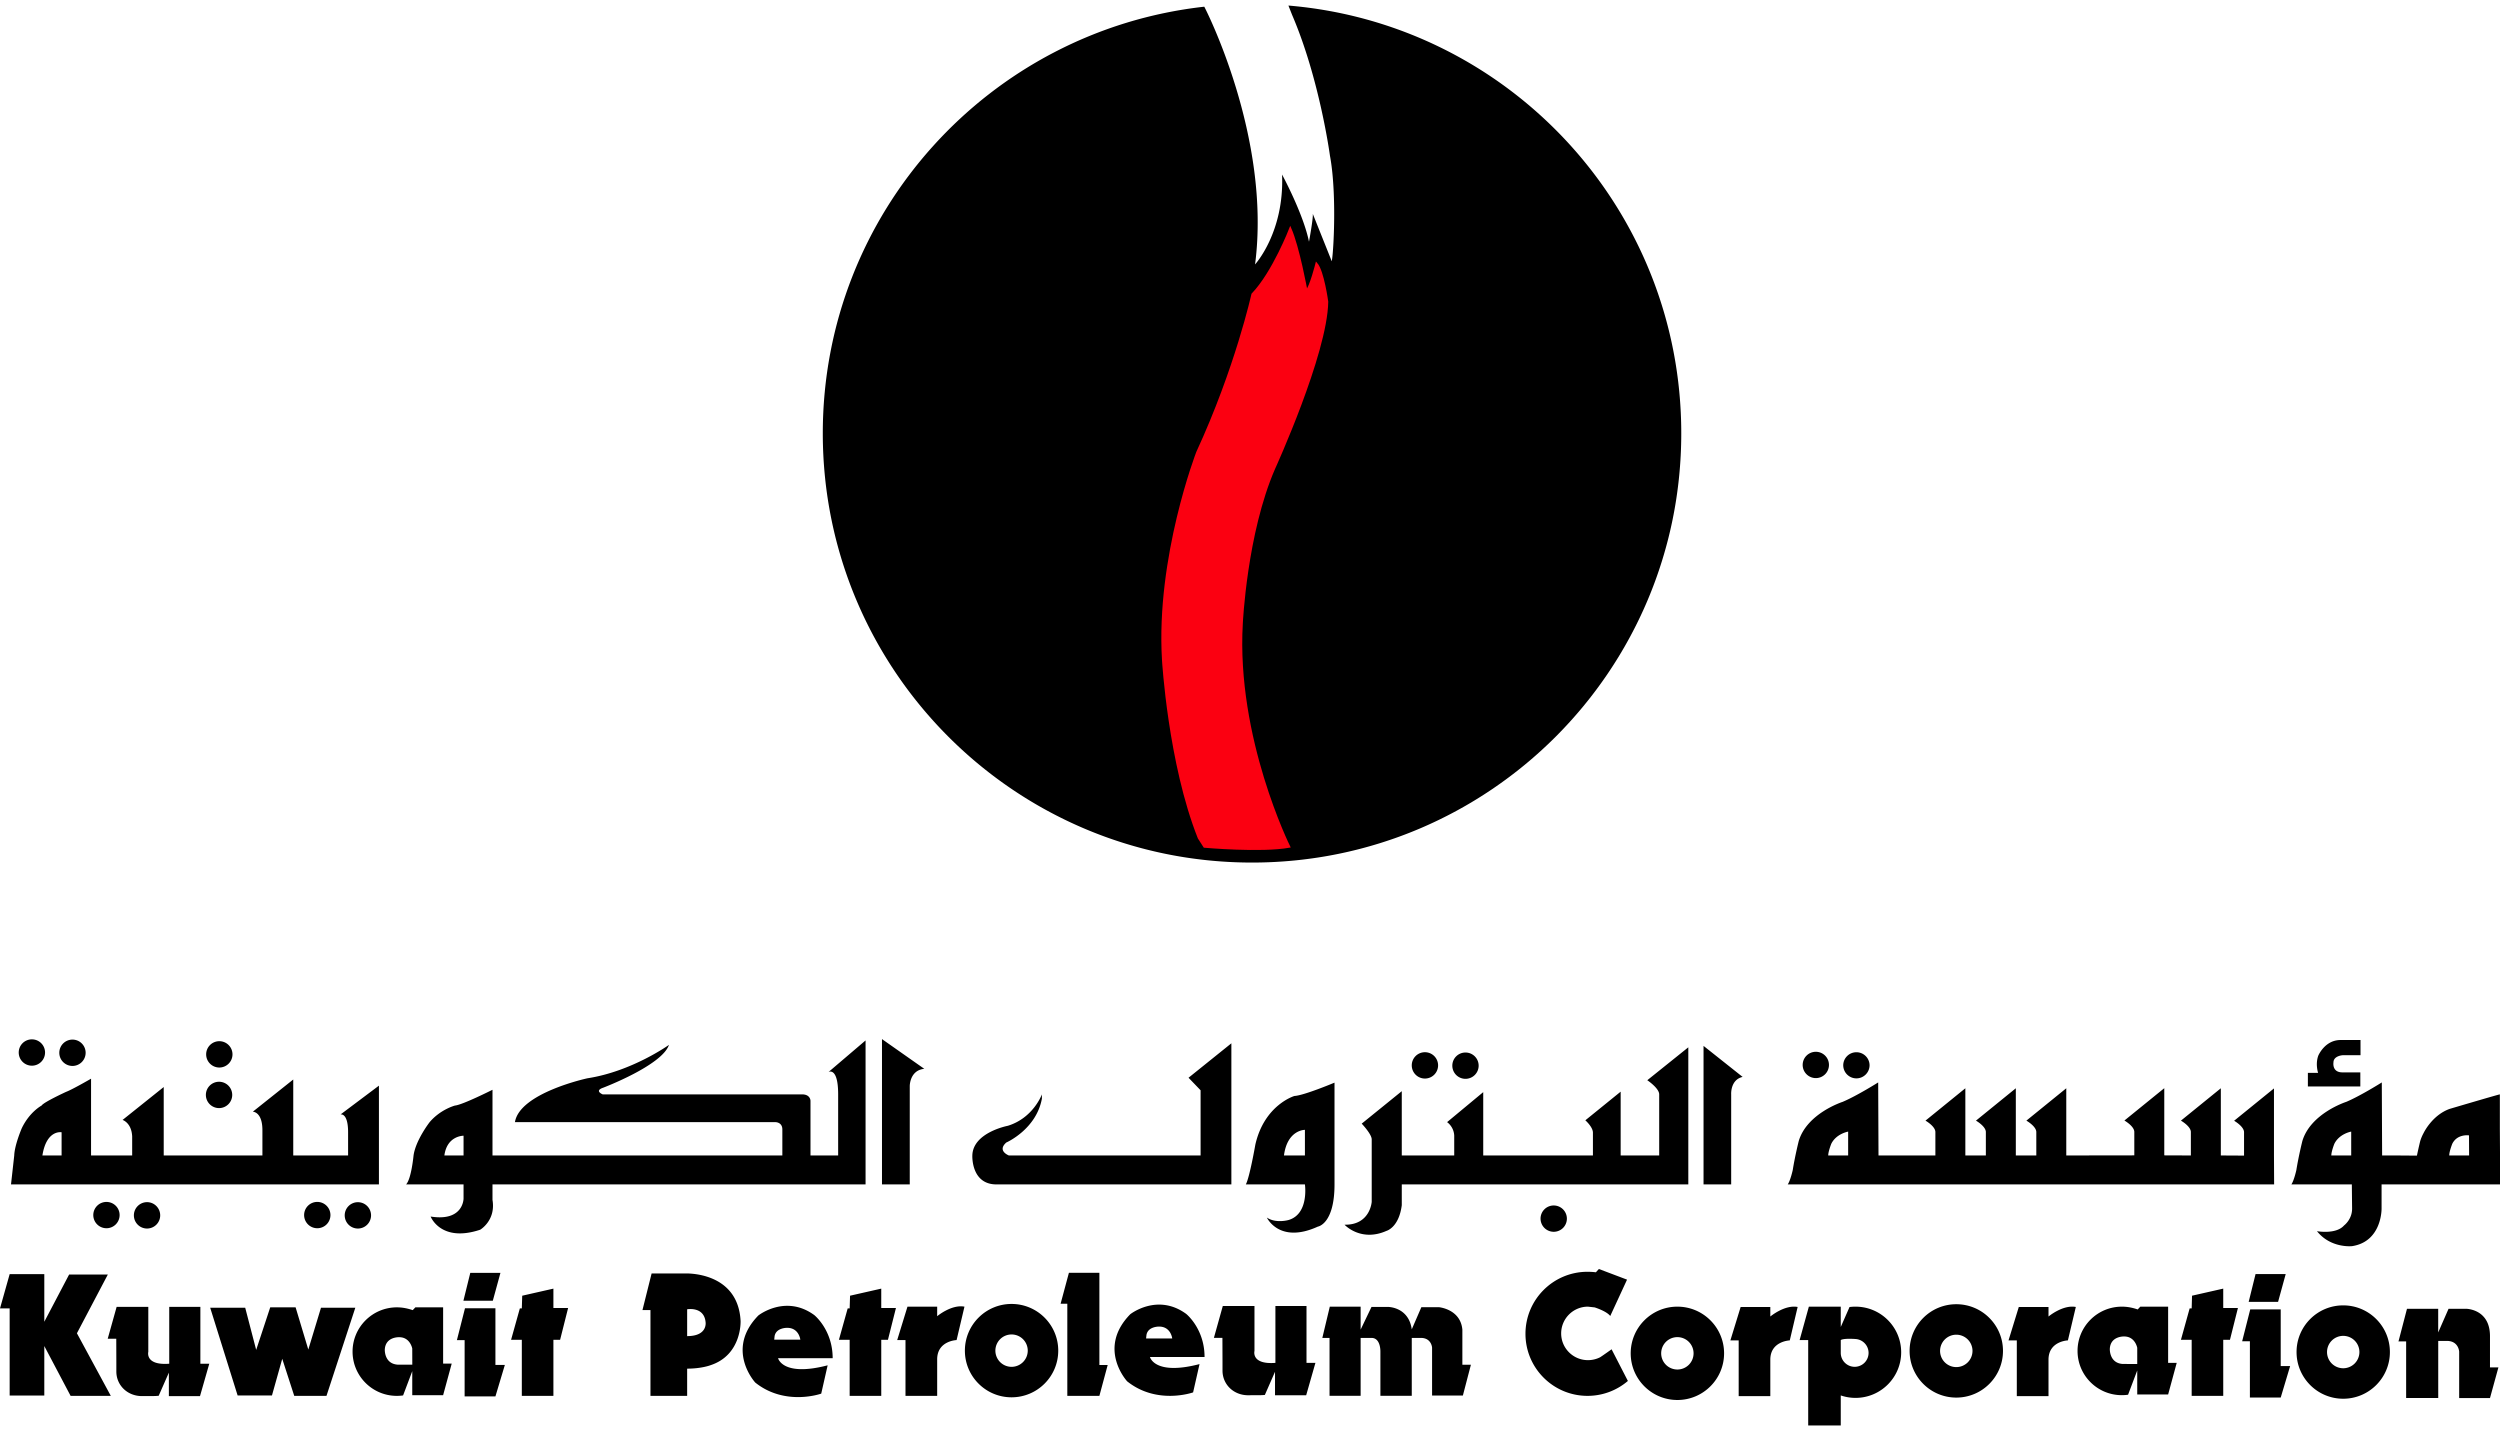 <svg height="1431" viewBox="3.543 3.557 708.662 402.491" width="2500" xmlns="http://www.w3.org/2000/svg"><g fill-rule="evenodd"><path d="m116.05 372.57c1.528 0 3.013.287 4.487.793l.745-.793h7.872v15.947h2.433l-2.433 8.952h-8.75v-6.813l-2.598 6.882a13.05 13.05 0 0 1 -1.783.123c-6.924 0-12.54-5.62-12.54-12.545 0-6.93 5.642-12.546 12.567-12.546m4.365 16.24-.013-4.572s-.58-3.204-3.694-3.204c0 0-3.891-.192-4.088 3.501 0 0-.192 3.982 3.603 4.275h4.19m-83.89 1.953v-2.4l-.022-6.899h-2.422l2.528-9.037h8.974v12.752s-1 3.897 5.935 3.37v-16.122h8.825v16.122h2.523l-2.63 9.187h-8.824v-6.664l-2.885 6.562s-1.171.129-2.79.075l-1.92.017c-4.195.009-7.293-3.108-7.293-6.962m98.826-17.932h8.628v16.064h2.672l-2.672 8.92h-8.73v-15.962h-2.187zm1.5-10.034h8.549l-2.161 7.9h-8.336zm14.723 6.473 8.841-2.007v5.498h4.168l-2.268 9.007h-1.9v15.893h-8.953v-15.893h-3.044l2.486-8.895h.558zm-88.451 3.4h9.926l3.114 11.96 3.981-12.06h7.197l3.598 11.965 3.598-11.864h9.73l-8.176 24.99h-9.138l-3.401-10.507-2.917 10.4h-9.73zm-56.84-9.515h9.82v13.498l7.036-13.392h10.975l-8.766 16.65 9.607 17.75h-11.396l-7.456-14.126v14.02h-9.82v-24.682h-2.737zm343.8 27.367v-2.4l-.025-6.898h-2.416l2.523-9.038h8.979v12.753s-1.007 3.896 5.935 3.37v-16.123h8.814v16.123h2.528l-2.624 9.191h-8.83v-6.67l-2.88 6.57s-1.176.122-2.789.068l-1.926.022c-4.195.004-7.288-3.114-7.288-6.968m30.414-18.15h8.74v6.51l3.082-6.435h4.572s5.935-.1 6.84 6.36l2.719-6.285h4.93s6.152.5 6.695 6.36v9.948h2.422l-2.278 8.74h-8.73v-13.59s-.159-2.746-3.182-2.746h-2.576v16.405h-8.89v-12.37s.186-4.035-2.523-4.035h-3.081v16.405h-8.814v-16.405h-2.044l2.118-8.861m-50.98 14.27s1.277 5.343 14.052 2.011l-1.82 8.021s-10.188 3.652-18.694-3.135c0 0-8.612-9.309.878-19.017 0 0 7.665-6.073 15.84-.107 0 0 5.222 4.157 5.222 12.226zm-1.097-5.26h7.41s-.362-3.363-3.72-3.363c0 0-3.141-.08-3.578 2.357zm-21.876-18.607h8.639v26.134h2.352l-2.352 8.75h-9.091v-26.123h-1.9zm-29.487 22.067c0-7.308 5.924-13.237 13.227-13.237 7.313 0 13.237 5.93 13.237 13.237 0 7.303-5.924 13.227-13.237 13.227-7.303 0-13.227-5.924-13.227-13.227m8.644 0a4.584 4.584 0 0 1 4.583-4.587 4.586 4.586 0 0 1 4.593 4.587 4.594 4.594 0 0 1 -4.593 4.589 4.591 4.591 0 0 1 -4.583-4.589m-24.92-12.47h8.42v2.708s4.05-3.406 7.738-2.708l-2.235 9.474s-5.503.196-5.503 5.461v10.352h-8.98v-15.813h-2.352zm-36.68 14.616s1.273 5.344 14.053 2.011l-1.82 8.027s-10.194 3.651-18.694-3.135c0 0-8.612-9.315.878-19.023 0 0 7.665-6.074 15.84-.112 0 0 5.222 4.162 5.222 12.231h-15.478m-1.091-5.248h7.403s-.367-3.364-3.72-3.364c0 0-3.14-.085-3.577 2.347zm-34.757-18.773h9.42s15.037-.767 15.804 13.435c0 0 .442 9.682-8.612 12.598 0 0-2.48.947-6.537.947v7.713h-10.4v-24.32h-2.267zm10.075 10.15s4.78-.872 5.222 3.614c0 0 .692 3.992-5.222 3.992zm46.174-3.848 8.847-2.007v5.499h4.162l-2.267 9.006h-1.895v15.893h-8.958v-15.893h-3.045l2.486-8.895h.559l.112-3.603m360.518 3.104c1.538 0 3.013.281 4.482.793l.745-.793h7.883v15.94h2.432l-2.432 8.958h-8.756v-6.812l-2.597 6.876c-.56.09-1.193.128-1.778.128-6.936 0-12.546-5.62-12.546-12.546 0-6.93 5.642-12.544 12.568-12.544m4.353 16.26v-4.594s-.58-3.215-3.7-3.215c0 0-3.885-.18-4.071 3.503 0 0-.202 3.987 3.593 4.284zm74.07-6.462 2.395-9.198h8.846v6.712l2.938-6.712h4.93s6.813-.004 6.813 7.75v8.868h2.389l-2.39 8.692h-8.734v-13.164s-.155-3.06-3.524-3.034h-2.411v16.18h-9.097v-16.041h-2.235l.08-.054m-158.11-.325c.884-.585 4.381-.282 4.381-.282a3.948 3.948 0 0 1 3.503 3.918 3.941 3.941 0 0 1 -3.94 3.944 3.95 3.95 0 0 1 -3.943-3.944v-3.636m0 15.692v8.51h-9.23v-24.202h-2.432l2.619-9.473h9.043v5.764l2.485-5.658a12.775 12.775 0 0 1 1.693-.106c7.154 0 12.945 5.785 12.945 12.939 0 7.132-5.791 12.923-12.945 12.923-1.464 0-2.859-.25-4.178-.697m116.07-24.383h8.64v16.063h2.671l-2.672 8.926h-8.734v-15.962h-2.193zm1.507-10.028h8.548l-2.166 7.898h-8.335l1.954-7.898m-67.114 9.336h8.42v2.71s4.045-3.402 7.745-2.71l-2.247 9.474s-5.498.197-5.498 5.46v10.348h-8.984v-15.808h-2.348zm-78.845 0h8.41v2.71s4.056-3.402 7.745-2.71l-2.23 9.474s-5.515.197-5.515 5.46v10.348h-8.968v-15.808h-2.353zm47.894 12.455c0-7.314 5.929-13.233 13.237-13.233s13.232 5.92 13.232 13.233c0 7.303-5.924 13.232-13.232 13.232s-13.237-5.93-13.237-13.232m8.638 0a4.595 4.595 0 0 1 4.599-4.593 4.594 4.594 0 0 1 4.593 4.593 4.593 4.593 0 0 1 -4.593 4.588 4.594 4.594 0 0 1 -4.599-4.588m101.05.324c0-7.308 5.914-13.231 13.222-13.231s13.237 5.923 13.237 13.231-5.929 13.233-13.237 13.233-13.222-5.925-13.222-13.233m8.64 0a4.58 4.58 0 0 1 4.582-4.588 4.586 4.586 0 0 1 4.594 4.588 4.595 4.595 0 0 1 -4.594 4.594 4.589 4.589 0 0 1 -4.583-4.594m-197.385.362c0-7.308 5.924-13.231 13.233-13.231 7.307 0 13.237 5.923 13.237 13.231 0 7.303-5.93 13.228-13.237 13.228-7.309 0-13.233-5.925-13.233-13.228m8.639 0a4.59 4.59 0 1 1 9.182 0 4.585 4.585 0 0 1 -4.588 4.589 4.593 4.593 0 0 1 -4.594-4.589m-18.858-13.019c.021 0 3.438 1.08 4.418 2.443l4.763-10.31-7.978-3.018-.852.932a20.53 20.53 0 0 0 -2.368-.144c-9.72 0-17.592 7.873-17.592 17.587 0 9.708 7.872 17.585 17.592 17.585 4.364 0 8.356-1.591 11.438-4.226l-4.62-8.974s-2.523 1.805-3.252 2.262a7.64 7.64 0 0 1 -3.45.815c-4.194 0-7.59-3.396-7.59-7.58a7.586 7.586 0 0 1 7.59-7.584l1.9.212m169.335-3.316 8.847-2.006v5.498h4.162l-2.257 9.007h-1.905v15.892h-8.948v-15.89h-3.044l2.47-8.895h.574l.102-3.604m-97.479-46.516s-3.348.575-4.78 3.45c0 0-.868 2.15-.868 3.315h5.648zm120.706 6.803v-19.045l-11.299 9.171s2.72 1.539 2.815 3.173v6.7l-6.579-.038v-19.049l-11.31 9.176s2.73 1.543 2.815 3.167v6.706l-7.536-.03v-19.044l-11.3 9.171s2.714 1.544 2.805 3.167v6.707l-19.284.03v-19.05l-11.31 9.176s2.724 1.543 2.815 3.167v6.706h-5.807v-19.049l-11.3 9.176s2.709 1.543 2.805 3.167v6.706h-5.813v-19.049l-11.3 9.176s2.715 1.543 2.806 3.167v6.706h-16.123l-.09-20.705s-6.01 3.79-10.076 5.51c0 0-10.086 3.225-12.444 11.097 0 0-1.06 4.21-1.703 8.25 0 0-.655 2.96-1.416 4.051h137.872l-.042-8.165m24.532-32.761v4.306h-5.051s-2.62.149-2.62 2.07c0 0-.457 2.795 2.524 2.795h5.093v3.992h-14.866v-3.854h2.901s-.83-2.432.043-4.86c0 0 1.83-4.45 6.323-4.45zm-2.64 25.958s-3.338.575-4.775 3.45c0 0-.862 2.15-.862 3.315h5.637zm33.389 1.07s-3.305-.495-4.737 2.38c0 0-.863 2.15-.863 3.315h5.632l-.03-5.695m-19.689 5.701-4.94-.004-.09-20.705s-6.009 3.79-10.076 5.509c0 0-10.08 3.226-12.443 11.098 0 0-1.06 4.21-1.704 8.25 0 0-.654 2.959-1.41 4.05h17.139l.074 6.872c0 3.093-2.278 4.758-2.278 4.758-2.278 2.619-7.68 1.63-7.68 1.63 3.938 4.923 9.958 4.24 9.958 4.24 8.495-1.313 8.357-10.628 8.357-10.628v-6.871h33.57v-9.012l-.043-6.69v-9.822c-.324 0-14.211 4.11-14.211 4.11-5.052 1.803-7.43 6.903-7.43 6.903a11.668 11.668 0 0 0 -.927 2.209s-.447 1.783-.937 4.14l-4.928-.038m-157.694-25.594a3.734 3.734 0 0 1 7.467 0 3.738 3.738 0 0 1 -3.736 3.736 3.737 3.737 0 0 1 -3.731-3.736m-11.497-.075c0-2.06 1.671-3.726 3.73-3.726s3.721 1.666 3.721 3.726-1.66 3.731-3.72 3.731-3.731-1.672-3.731-3.731m-74.302 43.56c0-2.043 1.676-3.72 3.731-3.72a3.733 3.733 0 0 1 3.732 3.72 3.73 3.73 0 0 1 -3.732 3.737 3.733 3.733 0 0 1 -3.73-3.737m-25.012-43.348c0-2.07 1.671-3.73 3.731-3.73s3.732 1.66 3.732 3.73c0 2.06-1.672 3.726-3.732 3.726s-3.73-1.665-3.73-3.726m-11.498-.085a3.731 3.731 0 0 1 7.463 0c0 2.066-1.672 3.732-3.732 3.732s-3.73-1.666-3.73-3.732m82.708-5.525v39.266h7.835v-25.523s-.277-4.14 3.246-4.95zm-85.54 12.839-11.359 9.202s2.837 2.965 2.837 4.45v17.72s-.426 6.61-7.707 6.477c0 0 4.588 4.993 11.89 1.751 0 0 3.53-.926 4.339-7.287v-5.886h81.223v-38.861l-11.63 9.33s3.375 2.252 3.375 4.008v17.32h-10.922v-18.086l-10.012 8.117s2.15 1.89 2.15 3.508v6.461h-31.095v-17.953l-10.246 8.506s1.89 1.23 2.023 3.8v5.647h-14.866zm-19.066-2.422s-8.655 3.64-11.359 3.779c0 0-8.51 2.496-11.081 13.78 0 0-1.624 9.336-2.7 11.29h16.751s1.22 8.319-4.588 10.075c0 0-3.62 1.076-6.206-.68 0 0 3.513 7.563 14.462 2.565 0 0 4.72-.682 4.72-11.96zm-8.389 13.381s-4.992-.058-5.94 7.265h5.94zm-74.56-10.055s-2.416 6.68-9.654 8.905c0 0-9.906 1.884-10.06 8.415 0 0-.405 8.203 6.834 8.203h66.592v-40l-12.141 9.762 3.417 3.555v18.48h-54.344s-3.412-1.288-.74-3.667c2.666-2.374 0 0 0 0s8.5-3.715 10.097-12.428zm-45.327-15.67v41.193h7.872v-27.863s-.038-4.498 4.12-4.903zm-110.407 14.367s-8.49 4.279-10.624 4.47c0 0-4.083 1.054-7.191 4.706 0 0-3.944 5.073-4.562 9.447 0 0-.628 6.675-2.118 8.203h16.292v4.013s.005 6.584-9.33 5.094c0 0 2.853 7.462 14.046 3.737 0 0 4.482-2.614 3.487-8.459v-4.385h105.755v-40.813l-10.49 8.942s2.72-1.522 2.72 6.35v17.32h-7.841v-15.51s0-1.81-2.38-1.81h-56.526s-2.486-1.001.15-1.895c0 0 16.702-6.35 18.634-12.136 0 0-10.507 7.526-23.09 9.464 0 0-19.23 4.125-20.567 12.439h73.868s1.932-.005 1.932 2.065v7.382h-82.165zm-8.203 13.024s-4.694-.048-5.434 5.6h5.434zm-105.59-16.17s-5.28 3.066-7.111 3.752c0 0-6.393 2.944-6.898 3.86 0 0-3.407 1.777-5.637 6.45 0 0-2.028 4.716-2.13 7.707l-.915 8.203h104.292v-27.992l-10.88 8.165s2.14-.586 2.14 5.046v6.578h-15.546v-21.535l-11.46 9.123s2.72 0 2.72 5.254v7.158h-27.977v-19.4l-11.662 9.325s2.529.777 2.72 4.663v5.412h-11.656zm-8.352 15.19s-4.274-.83-5.44 6.58h5.44zm44.71-18.351a3.733 3.733 0 0 1 -3.73-3.732c0-2.055 1.67-3.731 3.73-3.731s3.732 1.676 3.732 3.73a3.733 3.733 0 0 1 -3.731 3.733m-.075 11.501a3.733 3.733 0 1 1 -.006-7.466 3.733 3.733 0 0 1 .006 7.466m35.62 30.409a3.734 3.734 0 0 1 3.73-3.737 3.734 3.734 0 0 1 0 7.468 3.732 3.732 0 0 1 -3.73-3.731m-11.508-.085a3.73 3.73 0 1 1 7.462 0 3.728 3.728 0 0 1 -3.726 3.73 3.733 3.733 0 0 1 -3.736-3.73m-48.255.085a3.736 3.736 0 0 1 3.73-3.748c2.055 0 3.727 1.678 3.727 3.748a3.728 3.728 0 1 1 -7.457 0m-11.508-.085a3.729 3.729 0 0 1 3.737-3.726 3.723 3.723 0 0 1 3.725 3.726c0 2.06-1.666 3.73-3.725 3.73a3.733 3.733 0 0 1 -3.737-3.73m-9.634-46.01a3.732 3.732 0 1 1 7.464.002 3.732 3.732 0 0 1 -7.464-.001m-11.502-.07c0-2.07 1.671-3.73 3.731-3.73s3.731 1.66 3.731 3.73a3.731 3.731 0 0 1 -7.462 0m359.912-296.779c62.397 5.22 111.36 57.516 111.36 121.255 0 67.198-54.472 121.675-121.67 121.675-67.204 0-121.676-54.477-121.676-121.675 0-62.59 47.244-114.134 108.135-120.931.034 0 19.103 36.849 14.398 73.053 0 0 8.33-9.075 7.654-25.473 0 0 6.02 11.091 7.632 19.038 0 0 1.22-6.551 1.08-7.893l5.26 13.152c.266 2.699 1.884-17.469-.405-29.69 0 0-2.922-21.737-10.73-39.882z"/><path d="m344.945 242s16.032 1.437 24.048 0c0 0-15.324-30.818-13.445-63.265 0 0 1.176-25.623 9.17-43.96 0 0 14.808-32.446 15.048-47.254 0 0-1.177-8.703-3.055-10.82 0 0-1.656 6.578-2.827 7.76 0 0-2.251-12.424-4.588-17.72 0 0-4.828 12.498-10.736 18.651 0 0-4.62 20.95-15.648 44.822 0 0-11.46 29.706-9.698 58.868 0 0 1.708 29.217 10.14 50.432z" fill="#fb0011"/></g><path d="m344.945 242s16.032 1.437 24.048 0c0 0-15.324-30.818-13.445-63.265 0 0 1.176-25.623 9.17-43.96 0 0 14.808-32.446 15.048-47.254 0 0-1.177-8.703-3.055-10.82 0 0-1.656 6.578-2.827 7.76 0 0-2.251-12.424-4.588-17.72 0 0-4.828 12.498-10.736 18.651 0 0-4.62 20.95-15.648 44.822 0 0-11.46 29.706-9.698 58.868 0 0 1.708 29.217 10.14 50.432z" fill="none" stroke="#fb0011" stroke-miterlimit="3.864" stroke-width=".579"/></svg>